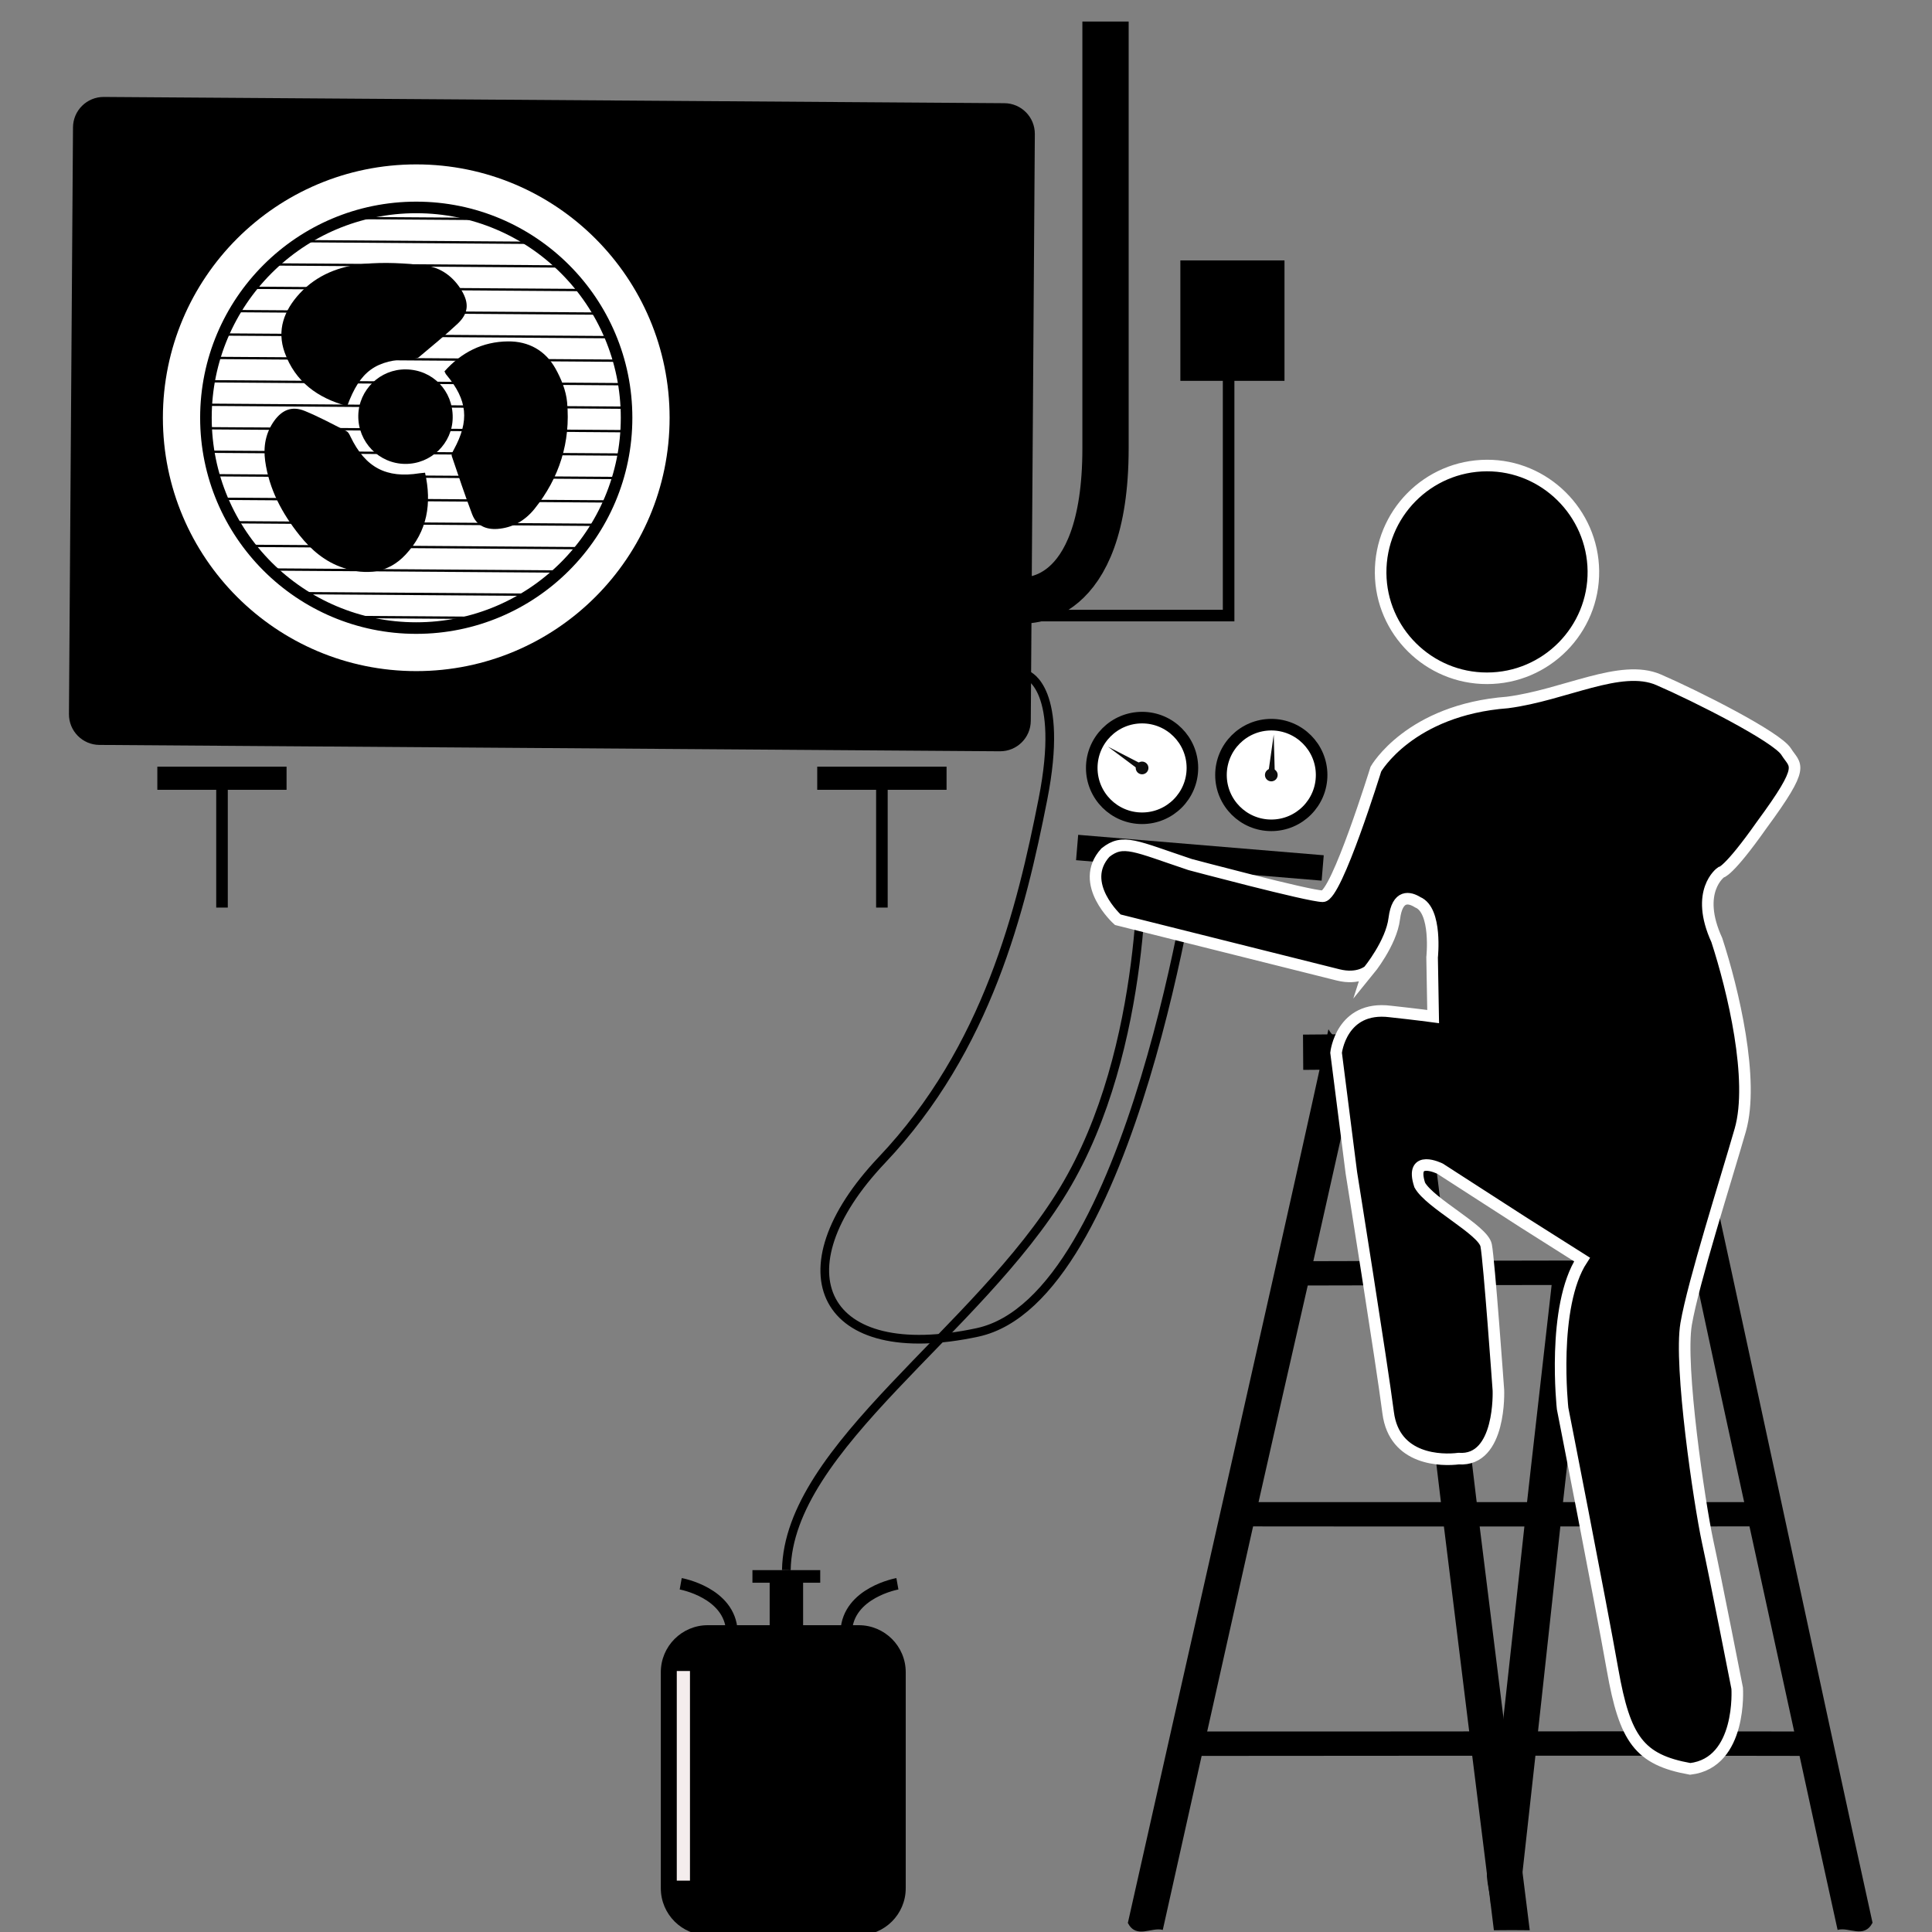 <?xml version="1.0" encoding="utf-8"?>
<!-- Generator: Adobe Illustrator 26.0.3, SVG Export Plug-In . SVG Version: 6.00 Build 0)  -->
<svg version="1.0" id="Layer_1" xmlns="http://www.w3.org/2000/svg" xmlns:xlink="http://www.w3.org/1999/xlink" x="0px" y="0px"
	 viewBox="0 0 167 167" style="enable-background:new 0 0 167 167;" xml:space="preserve">
<rect x="0" y="0" width="167" height="167" fill="#808080" stroke="none"/>
<style type="text/css">
	.st0{fill:#FFFFFF;}
	.st1{fill:#FFFFFF;stroke:#000000;stroke-miterlimit:10;}
	
		.st2{clip-path:url(#SVGID_00000165917582688451700220000002520441960892470159_);fill:none;stroke:#000000;stroke-width:0.2;stroke-miterlimit:10;}
	.st3{fill:none;stroke:#000000;stroke-width:2;stroke-miterlimit:10;}
	.st4{fill:none;stroke:#000000;stroke-miterlimit:10;}
	.st5{fill:none;stroke:#000000;stroke-width:4;stroke-miterlimit:10;}
	.st6{fill:#F4EDED;}
	.st7{fill:#0D0D0D;}
	.st8{fill:none;stroke:#000000;stroke-width:0.75;stroke-miterlimit:10;}
	.st9{stroke:#FFFFFF;stroke-miterlimit:10;}
</style>
<g>
	<g>
		<g>
			<g>
				<path d="M86.43,64.94L8.59,64.39c-1.46-0.01-2.64-1.2-2.63-2.67l0.35-50.71c0.01-1.46,1.2-2.64,2.67-2.63l77.84,0.54
					c1.46,0.01,2.64,1.2,2.63,2.67L89.1,62.31C89.09,63.77,87.9,64.95,86.43,64.94z"/>
			</g>
			<g>
				<circle class="st0" cx="35.98" cy="36.11" r="21.9"/>
				<circle class="st1" cx="35.98" cy="36.11" r="18.18"/>
				<g>
					<path d="M36.74,40.86c0.6,2.66,0.2,5.07-1.68,7.08c-1.5,1.61-3.38,1.81-5.4,1.14c-1.56-0.52-2.75-1.54-3.76-2.8
						c-1.52-1.9-2.64-3.99-2.98-6.44c-0.17-1.25,0.04-2.42,0.78-3.46c0.7-0.97,1.55-1.3,2.64-0.86c1.24,0.51,2.43,1.15,3.63,1.76
						c0.15,0.08,0.25,0.3,0.33,0.47c1.28,2.66,3.09,3.62,5.96,3.16C36.41,40.89,36.54,40.88,36.74,40.86z"/>
					<path d="M30.01,35.1c-2.57-0.7-4.49-2.11-5.4-4.62c-0.7-1.94-0.06-3.64,1.29-5.11c1.5-1.62,3.47-2.37,5.57-2.56
						c1.75-0.16,3.56-0.07,5.31,0.15c1.33,0.16,2.43,0.97,3.14,2.18c0.64,1.09,0.57,1.95-0.35,2.83c-1.08,1.01-2.23,1.95-3.36,2.9
						c-0.13,0.11-0.37,0.13-0.56,0.14C32.47,31.11,31.14,32.04,30.01,35.1z"/>
					<path d="M38.42,32.1c1.46-1.64,3.29-2.57,5.49-2.59c1.78-0.02,3.23,0.79,4.1,2.34c0.5,0.89,0.92,1.92,1.01,2.92
						c0.31,3.43-0.66,6.53-2.82,9.22c-0.81,1-1.87,1.63-3.2,1.73c-1.02,0.07-1.82-0.3-2.19-1.27c-0.63-1.66-1.19-3.35-1.76-5.03
						c-0.05-0.15,0.08-0.37,0.17-0.54c1.37-2.51,1.2-4.28-0.63-6.48C38.52,32.33,38.49,32.23,38.42,32.1z"/>
					<path d="M39.13,36.1c-0.02,2.22-1.87,4.02-4.11,4c-2.27-0.02-4.09-1.9-4.05-4.18c0.04-2.23,1.89-4.02,4.12-3.99
						C37.4,31.96,39.16,33.78,39.13,36.1z"/>
				</g>
				<g>
					<defs>
						<circle id="SVGID_1_" cx="35.59" cy="36.15" r="18.18"/>
					</defs>
					<clipPath id="SVGID_00000095305655336290994700000012016590413182857903_">
						<use xlink:href="#SVGID_1_"  style="overflow:visible;"/>
					</clipPath>
					
						<line style="clip-path:url(#SVGID_00000095305655336290994700000012016590413182857903_);fill:none;stroke:#000000;stroke-width:0.2;stroke-miterlimit:10;" x1="13.68" y1="20.76" x2="63.23" y2="21.11"/>
					
						<line style="clip-path:url(#SVGID_00000095305655336290994700000012016590413182857903_);fill:none;stroke:#000000;stroke-width:0.2;stroke-miterlimit:10;" x1="14.08" y1="18.73" x2="63.63" y2="19.08"/>
					
						<line style="clip-path:url(#SVGID_00000095305655336290994700000012016590413182857903_);fill:none;stroke:#000000;stroke-width:0.2;stroke-miterlimit:10;" x1="12.79" y1="22.78" x2="62.34" y2="23.13"/>
					
						<line style="clip-path:url(#SVGID_00000095305655336290994700000012016590413182857903_);fill:none;stroke:#000000;stroke-width:0.2;stroke-miterlimit:10;" x1="11.99" y1="24.81" x2="61.54" y2="25.15"/>
					
						<line style="clip-path:url(#SVGID_00000095305655336290994700000012016590413182857903_);fill:none;stroke:#000000;stroke-width:0.2;stroke-miterlimit:10;" x1="11.39" y1="26.83" x2="60.94" y2="27.17"/>
					
						<line style="clip-path:url(#SVGID_00000095305655336290994700000012016590413182857903_);fill:none;stroke:#000000;stroke-width:0.2;stroke-miterlimit:10;" x1="11.37" y1="28.86" x2="60.93" y2="29.2"/>
					
						<line style="clip-path:url(#SVGID_00000095305655336290994700000012016590413182857903_);fill:none;stroke:#000000;stroke-width:0.2;stroke-miterlimit:10;" x1="11.36" y1="30.89" x2="60.91" y2="31.23"/>
					
						<line style="clip-path:url(#SVGID_00000095305655336290994700000012016590413182857903_);fill:none;stroke:#000000;stroke-width:0.2;stroke-miterlimit:10;" x1="11.35" y1="32.91" x2="60.9" y2="33.26"/>
					
						<line style="clip-path:url(#SVGID_00000095305655336290994700000012016590413182857903_);fill:none;stroke:#000000;stroke-width:0.2;stroke-miterlimit:10;" x1="11.33" y1="34.94" x2="60.89" y2="35.29"/>
					
						<line style="clip-path:url(#SVGID_00000095305655336290994700000012016590413182857903_);fill:none;stroke:#000000;stroke-width:0.2;stroke-miterlimit:10;" x1="11.32" y1="36.97" x2="60.87" y2="37.32"/>
					
						<line style="clip-path:url(#SVGID_00000095305655336290994700000012016590413182857903_);fill:none;stroke:#000000;stroke-width:0.2;stroke-miterlimit:10;" x1="11.3" y1="39" x2="60.86" y2="39.34"/>
					
						<line style="clip-path:url(#SVGID_00000095305655336290994700000012016590413182857903_);fill:none;stroke:#000000;stroke-width:0.2;stroke-miterlimit:10;" x1="11.29" y1="41.03" x2="60.84" y2="41.37"/>
					
						<line style="clip-path:url(#SVGID_00000095305655336290994700000012016590413182857903_);fill:none;stroke:#000000;stroke-width:0.2;stroke-miterlimit:10;" x1="11.27" y1="43.06" x2="60.83" y2="43.4"/>
					
						<line style="clip-path:url(#SVGID_00000095305655336290994700000012016590413182857903_);fill:none;stroke:#000000;stroke-width:0.2;stroke-miterlimit:10;" x1="11.26" y1="45.08" x2="60.81" y2="45.43"/>
					
						<line style="clip-path:url(#SVGID_00000095305655336290994700000012016590413182857903_);fill:none;stroke:#000000;stroke-width:0.2;stroke-miterlimit:10;" x1="11.25" y1="47.11" x2="60.8" y2="47.46"/>
					
						<line style="clip-path:url(#SVGID_00000095305655336290994700000012016590413182857903_);fill:none;stroke:#000000;stroke-width:0.2;stroke-miterlimit:10;" x1="11.23" y1="49.14" x2="60.79" y2="49.49"/>
					
						<line style="clip-path:url(#SVGID_00000095305655336290994700000012016590413182857903_);fill:none;stroke:#000000;stroke-width:0.2;stroke-miterlimit:10;" x1="11.22" y1="51.17" x2="60.77" y2="51.51"/>
					
						<line style="clip-path:url(#SVGID_00000095305655336290994700000012016590413182857903_);fill:none;stroke:#000000;stroke-width:0.2;stroke-miterlimit:10;" x1="11.2" y1="53.2" x2="60.76" y2="53.54"/>
				</g>
			</g>
		</g>
		<g>
			<g>
				<line class="st3" x1="13.6" y1="67.27" x2="24.77" y2="67.27"/>
				<line class="st4" x1="19.19" y1="78.45" x2="19.19" y2="67.27"/>
			</g>
			<g>
				<line class="st3" x1="70.64" y1="67.27" x2="81.82" y2="67.27"/>
				<line class="st4" x1="76.23" y1="78.45" x2="76.23" y2="67.27"/>
			</g>
		</g>
	</g>
	<path class="st5" d="M88.32,51.88c0,0,7.24,0.8,7.24-13.14s0-36.88,0-36.88"/>
	<polygon points="111.03,32.92 106.53,32.92 102.03,32.92 102.03,22.51 111.03,22.51 	"/>
	<polyline class="st4" points="88.82,53.21 106.2,53.21 106.2,32.39 	"/>
</g>
<path d="M97.49,166.22c0.74,1.41,2.03,0.33,3.02,0.6c0.92-4.11,2.53-11.34,3.26-14.6c0.73-3.26-0.06,0.27,0.69-3.05
	c0.74-3.32,3-13.42,3.75-16.76c0.75-3.33-0.06,0.29,0.7-3.11s3.24-14.3,4.01-17.66s0,0.03,0.7-3.06c0.7-3.09,2.87-12.8,3.5-15.64
	c0.62-2.84,0.22-0.98,0.63-2.85c-0.97-0.39-2.16,0.24-2.92-1.12c-1.93,8.76,1.74-7.91-1.42,6.44S101.74,147.24,97.49,166.22z"/>
<path d="M119.65,89.9c0.25,1.94,0.02,0.16,0.39,3.03s1.59,12.55,1.96,15.65c0.37,3.1-0.03-0.29,0.37,3.06
	c0.41,3.35,1.71,14.3,2.12,17.69s-0.02-0.14,0.38,3.1c0.4,3.24,1.68,13.66,2.06,16.7c0.38,3.04,0.07,0.58,0.35,2.82
	c0.28,2.24,0.76,6.09,1.06,8.5s0.51,4.14,0.79,6.4c1.03-0.02,2.07-0.01,3.1,0c-0.27-2.18-0.52-4.13-0.8-6.4
	c-0.28-2.27-0.81-6.56-1.03-8.42c-0.23-1.86-0.12-0.93-0.3-2.4c-0.18-1.47-0.04-0.28-0.36-2.89c-0.32-2.6-1.43-11.5-1.79-14.4
	c-0.35-2.9,0.03,0.27-0.37-3.02c-0.4-3.29-1.72-14.35-2.12-17.68c-0.4-3.33,0,0.04-0.37-3.06c-0.37-3.11-1.58-12.75-1.96-15.68
	c-0.38-2.92-0.18-1.36-0.44-3.39C121.7,89.75,120.69,89.89,119.65,89.9z"/>
<path d="M128.86,164.63c0.82-0.01,1.62-0.01,2.44,0c0.12-1.08,0.19-1.79,0.32-2.94c0.13-1.15,0.23-2.07,0.39-3.51
	s0.55-4.97,0.69-6.24c0.14-1.27,0.16-1.47,0.24-2.21c0.08-0.74-0.07,0.6,0.03-0.31c0.1-0.92,0.02-0.17,0.27-2.45
	c0.25-2.28,1.33-12.22,1.58-14.52c0.25-2.3,0.16-1.46,0.27-2.47c0.11-1.01-0.07,0.67,0.04-0.36s0.01-0.06,0.28-2.5
	c0.27-2.43,1.49-13.1,1.76-15.5s-0.01,0.09,0.14-1.31c-1.05,0.13-2.09,0.13-3.11,0.01c-0.16,1.4,0.13-1.09-0.14,1.31
	c-0.27,2.4-1.49,13.07-1.76,15.5c-0.27,2.43-0.17,1.49-0.28,2.5c-0.11,1.01,0.06-0.58-0.04,0.35c-0.1,0.93-0.04,0.38-0.26,2.39
	c-0.22,2.01-1.11,10.23-1.34,12.25c-0.22,2.02-0.2,1.82-0.3,2.72s-0.06,0.56-0.12,1.07c-0.06,0.52-0.09,0.75-0.13,1.14
	c-0.04,0.39,0.04-0.35-0.03,0.23c-0.06,0.58-0.11,0.96-0.24,2.18c-0.12,1.22-0.55,4.84-0.68,6.26s-0.34,2.36-0.36,3.5
	S128.82,163.56,128.86,164.63z"/>
<path d="M142.09,89.81c0.43,1.89,0.01,0.05,0.66,2.92c0.64,2.87,2.77,12.68,3.43,15.8c0.66,3.12-0.06-0.29,0.65,3.09
	c0.71,3.37,3.07,14.29,3.82,17.7c0.75,3.41-0.05-0.22,0.68,3.11c0.73,3.33,2.93,13.43,3.65,16.75s-0.04-0.21,0.67,3.05
	c0.71,3.26,2.28,10.49,3.19,14.59c0.99-0.28,2.28,0.79,3.02-0.62c-4.21-19.04-12.2-56.67-15.42-71.05
	c-3.22-14.38,0.51,2.28-1.46-6.5C144.24,90.02,143.05,89.41,142.09,89.81z"/>
<path d="M148.1,92.16c-0.01-1.03-0.01-2.06-0.02-3.08c-11.82,0.13-23.64,0.26-35.45,0.35c0.01,1.02,0.01,2.04,0.02,3.05
	C124.46,92.39,136.28,92.29,148.1,92.16z"/>
<path d="M111.64,111.12c12.15-0.02,24.3-0.07,36.45-0.05c0-0.71,0.01-1.41,0.01-2.12c-12.15-0.01-24.31,0.04-36.46,0.07
	C111.64,109.72,111.64,110.42,111.64,111.12z"/>
<path d="M107.44,131.94c14.91,0.02,29.83,0,44.74,0c0-0.7,0-1.4,0-2.1c-14.91-0.01-29.83,0.01-44.74,0
	C107.44,130.54,107.44,131.24,107.44,131.94z"/>
<path d="M102.46,151.78c18.23,0,36.46-0.05,54.69,0c0-0.7,0-1.41,0-2.11c-18.23-0.04-36.46,0.01-54.69,0
	C102.46,150.37,102.46,151.08,102.46,151.78z"/>
<g>
	<g>
		<path d="M74.23,167.28H61.18c-2.24,0-4.06-1.82-4.06-4.06v-18.68c0-2.24,1.82-4.06,4.06-4.06h13.05c2.24,0,4.06,1.82,4.06,4.06
			v18.68C78.29,165.46,76.47,167.28,74.23,167.28z"/>
		<rect x="58.5" y="144.44" class="st6" width="1.14" height="18.12"/>
	</g>
	<g>
		<path class="st4" d="M58.84,136.9c0,0,4.26,0.76,4.42,4.11"/>
		<path class="st4" d="M77.57,136.9c0,0-4.26,0.76-4.42,4.11"/>
	</g>
	<rect x="66.53" y="136.71" width="2.89" height="5.6"/>
	<rect x="65.04" y="135.72" width="5.86" height="1.09"/>
</g>
<g>
	<rect x="93" y="73.04" transform="matrix(0.997 0.083 -0.083 0.997 6.538 -8.379)" width="21.29" height="2.2"/>
	<circle class="st1" cx="98.72" cy="66.38" r="4.35"/>
	<circle class="st1" cx="109.89" cy="66.99" r="4.35"/>
	<circle class="st7" cx="109.89" cy="66.99" r="0.55"/>
	<circle class="st7" cx="98.72" cy="66.38" r="0.55"/>
	<polygon class="st7" points="109.63,66.81 110.1,63.5 110.19,66.79 	"/>
	<polygon class="st7" points="98.45,66.54 95.77,64.54 98.7,66.05 	"/>
</g>
<path class="st8" d="M88.82,58.37c0,0,3.21,1.16,1.33,10.71c-1.88,9.54-4.78,21.54-13.92,31.19s-5.14,17.79,8.27,14.9
	s18.91-41.77,18.91-41.77"/>
<path class="st8" d="M98.72,73.06c0,0,0.66,17.49-6.78,29.79c-7.44,12.31-23.79,22.21-23.97,32.87"/>
<g>
	<path class="st9" d="M137.73,49.35c0.06,5.09-4.08,9.28-9.19,9.28c-5.04,0.01-9.16-4.07-9.2-9.09c-0.04-5.11,4.07-9.28,9.18-9.3
		C133.53,40.22,137.67,44.32,137.73,49.35z"/>
	<path class="st9" d="M115.67,84.27L96.62,79.5c0,0-3.49-3.13-1.07-5.8c1.53-1.22,2.56-0.56,7.32,1.03c0,0,10.28,2.74,11.47,2.74
		c1.19,0,4.59-10.99,4.59-10.99s2.91-5.12,11.38-5.76c4.94-0.64,9.79-3.38,13.06-1.96c3.26,1.41,10.24,4.94,11.03,6.22
		c0.79,1.28,1.76,1.06-2.12,6.33c-2.91,4.13-3.53,4.1-3.53,4.1s-2.29,1.62-0.35,5.85c1.41,4.32,3.26,12.09,2.03,16.41
		c-1.24,4.32-4.06,13.15-4.68,16.76s1.15,15.53,1.85,18.79c0.71,3.26,2.56,12.71,2.56,12.71s0.44,6.44-4.06,6.97
		c-4.41-0.79-5.65-2.56-6.71-8.56s-4.32-22.59-4.32-22.59s-0.97-8.82,1.68-12.88l-5.12-3.24l-7.15-4.61c0,0-2.65-1.32-1.76,1.41
		c0.88,1.59,5.47,3.88,5.74,5.21c0.26,1.32,1.06,12.53,1.06,12.53s0.26,6.18-3.44,5.91c-1.41,0.18-5.56,0.18-6.09-3.97
		c-0.53-4.15-3.18-20.74-3.18-20.74l-1.32-10.37c0,0,0.44-4.1,4.68-3.57c2.38,0.26,3.71,0.44,3.71,0.44l-0.09-5.12
		c0,0,0.44-4.06-1.24-4.76c-0.71-0.44-1.76-0.71-2.03,1.41c-0.26,2.12-2.21,4.5-2.21,4.5S117.44,84.71,115.67,84.27z"/>
</g>
</svg>
